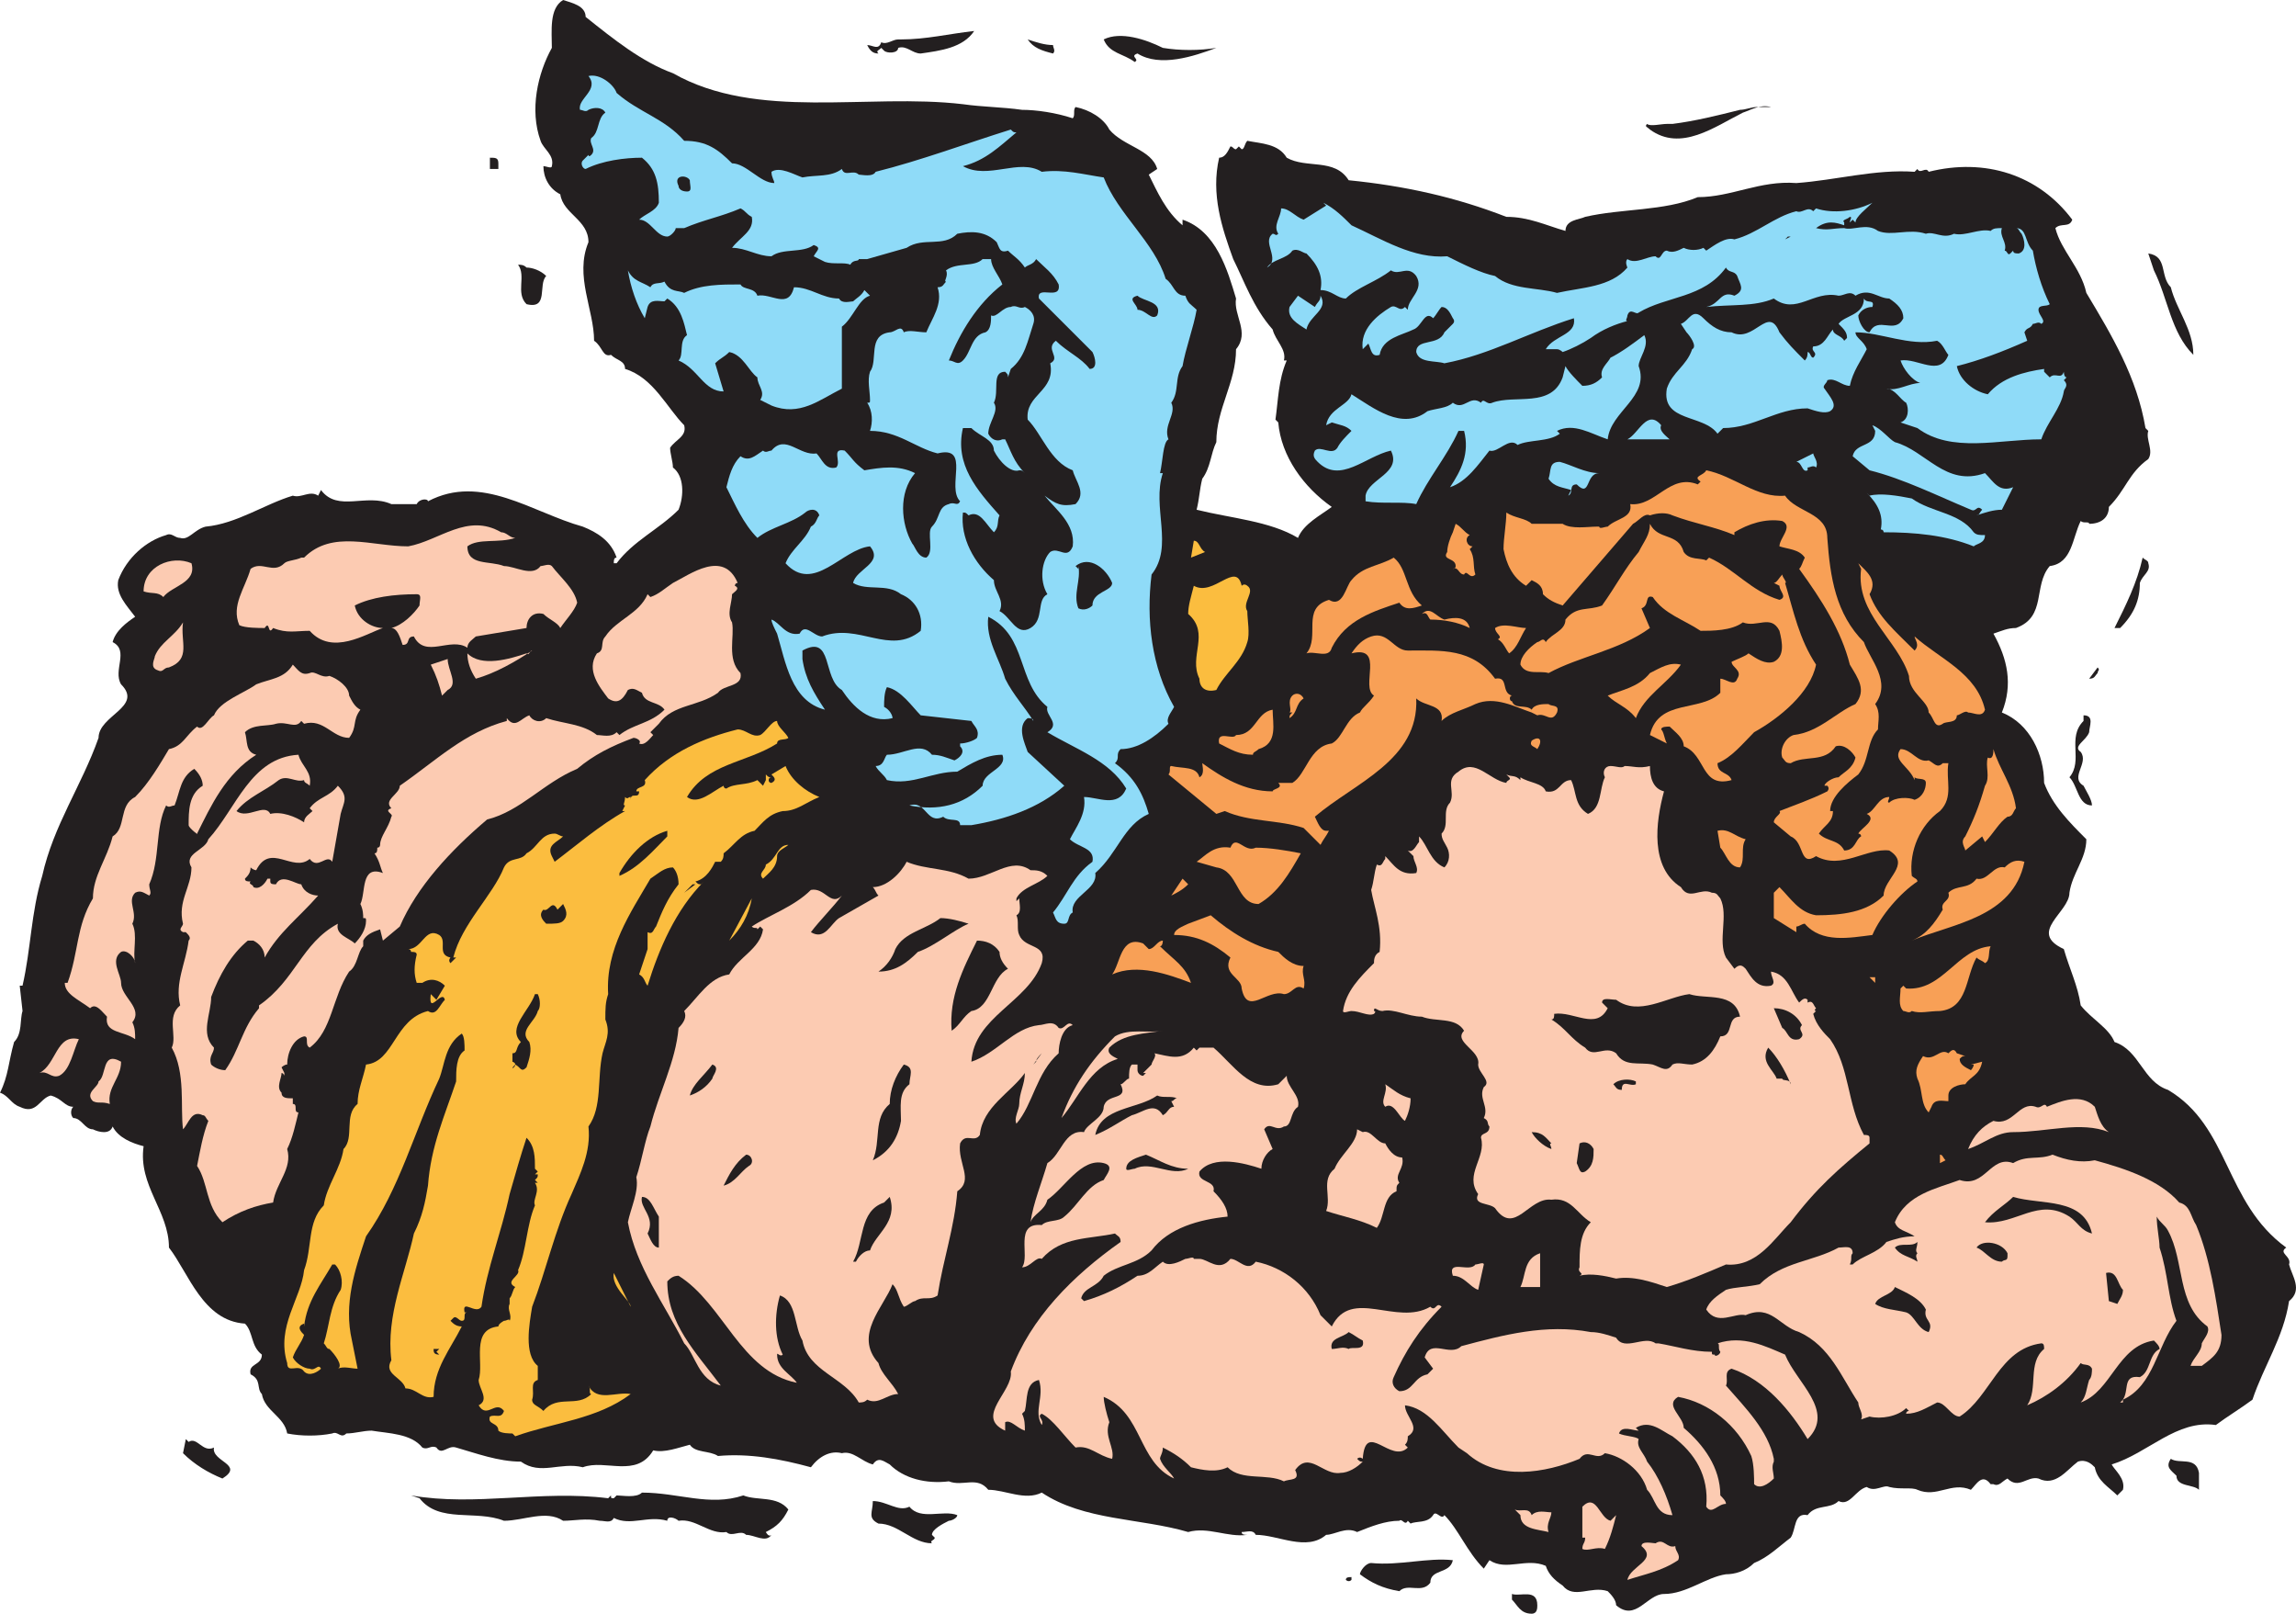 <svg xmlns="http://www.w3.org/2000/svg" width="611.596" height="429.75"><path fill="#231f20" fill-rule="evenodd" d="M156 4.5c7.5 6 15 12 23.25 15 22.5 12.75 51.75 5.25 77.25 8.25 5.25.75 10.5.75 15.75 1.5 3.75 0 9 .75 13.5 2.25.75-.75 0-2.25.75-3 3.75.75 7.5 3 9 6 3.75 4.5 11.25 5.25 12.75 10.5L306 46.5c2.25 4.5 4.5 9.75 9 13.5v-1.5c9 3 12 13.5 14.25 21-.75 4.5 3.75 9 0 13.5 0 9-5.25 15.75-5.25 24.75-1.5 3-1.5 6.75-3.75 9.75-.75 3-.75 5.25-1.5 8.25 9 2.25 19.5 3 27 7.5 1.5-3.75 6-6 9-8.25-7.5-5.25-13.5-13.5-14.25-22.5l-.75-.75c.75-5.25.75-10.5 3-15.75H342c.75-3-2.25-5.25-3-8.25-5.25-6-7.5-12.75-10.5-18.75-3-8.25-6-17.25-3.75-27 1.5 0 2.25-1.5 3-3 .75 0 .75.75 1.5.75L330 39l.75.75c.75 0 .75-1.5 1.5-2.25 3.75.75 8.25.75 10.5 4.5 5.25 3 12.75 0 16.5 6 15 1.5 28.5 4.5 42 9.75 6 0 10.5 2.25 15.75 3.75 0-3 3.75-3 5.25-3.75 9.75-2.25 21-1.5 30-5.25 9 0 16.5-4.5 26.25-3.75 10.5-.75 21-3.75 31.5-3l.75-.75c.75 1.5 2.25-.75 3 .75C528.75 42 543 46.5 552 58.5c-.75 2.25-3 .75-4.5 2.25 1.5 6 6.75 10.5 8.25 17.25 6.75 11.25 13.5 22.5 15.75 36l.75.75c-.75 2.25 1.5 5.25 0 7.5-5.25 3.75-6 8.25-10.5 12.75 0 3-2.25 4.5-5.25 4.5 0-.75-1.5 0-2.25-.75-2.25 4.5-2.25 11.25-8.25 12-4.5 5.25-.75 13.5-9 16.5-2.25 0-3.75.75-6 1.5 3.75 6.75 5.25 13.5 2.25 21 7.5 3 11.25 11.25 11.25 18.75 2.25 6 6.75 10.5 11.25 15 0 5.25-3.75 9-4.5 14.25 0 5.25-11.25 10.5-1.5 15 1.5 5.25 3.75 9.75 4.5 15 3 3.75 7.5 6 9 9.75 6.75 2.25 7.5 10.5 14.25 12.75 16.5 9.75 15 30 31.5 42-2.25 1.5 1.5 2.25.75 4.5.75 3 3.75 6.75 0 9.75-1.5 9.75-6.75 17.25-9.75 26.25-3 2.25-6.75 4.5-9.75 6.75-10.5-1.5-18 7.5-27.75 10.5.75 1.5 3.75 3.75 3 6.75l-1.5 1.5c-2.25-2.25-5.25-3.75-6-7.5-.75-.75-2.25-2.25-4.5-1.5-3 2.25-6 6.75-10.5 4.5-3-.75-5.25 3-8.25 0-1.5.75-2.25 2.25-3.75 1.5h-.75c-2.25-3-3.75 0-5.25 1.5-5.25-2.25-9 2.25-14.25 0-1.5-.75-4.5 0-7.5-.75-1.5-.75-3.75 1.5-6 0-3 .75-4.5 5.25-7.5 3.75-2.25 2.25-6 .75-8.25 3.75-3.75-.75-3 3.75-4.5 6-3 2.25-6 5.25-9.75 6.75-2.25 2.25-5.25 3-7.5 3-5.25.75-10.5 5.25-16.5 5.25-4.5 0-7.5 7.5-12.75 3 0-1.5-1.5-3-2.25-3.75-4.5-1.5-9 2.25-12-1.5-2.25-1.5-3.75-3-4.5-5.25-5.25-2.25-10.5 1.5-15-1.5l-1.5 2.25c-4.5-4.5-6.75-10.5-10.5-14.25-.75 1.5-2.25-1.5-3 0-1.5 2.25-4.5 1.5-6 2.25L375 405c-.75 1.5-1.5-.75-2.25 0-3.75 0-7.5 1.5-11.25 3-3-1.5-6 .75-8.25.75-5.25 4.5-12.75 0-18.75 0-.75-1.5-2.25-.75-3.75-.75 0 .75.75.75 1.5.75-5.25.75-10.5-2.25-15.75-.75-12.75-3.75-27.75-3-39-10.5-4.5 2.25-9.75-.75-14.25-.75-3-3.75-6.75-.75-10.5-2.25-6 .75-12-.75-15.75-4.5-1.5-.75-3-2.25-4.5 0-3-.75-5.25-3.75-8.25-3-3-.75-6 .75-8.25 3.75-8.25-2.25-16.5-3.75-24.75-3-2.25-1.5-6-.75-7.5-3-3 .75-6.75 2.25-9.75 1.5-4.5 7.5-12.75 2.25-18.75 4.5-6-1.5-11.25 2.25-16.5-1.5-6 0-12-2.25-17.25-3.75-2.25-.75-3.75 2.25-5.25 0-1.5-.75-2.25.75-3.75 0-3-3.75-9-3.75-13.5-4.5-2.25 0-4.5.75-6.75.75-1.5 1.5-2.25-.75-3.75 0-3.75.75-8.25.75-12 0-.75-4.5-6-6-6.75-10.5-1.5-1.5 0-3.75-3-5.25-.75-3 3-2.25 3-5.25-3-2.25-2.25-6-4.5-8.25-11.25-.75-15-13.5-20.25-20.25 0-9.75-8.25-16.5-6.75-27-3-.75-6.75-2.25-8.25-5.25-.75 2.25-3.75 1.5-5.25.75-2.25 0-3-3-5.25-3-.75-.75-.75-2.25 0-3-2.25 0-3-2.25-6-3-3 .75-3.75 5.25-8.25 3-2.25-.75-3-3-5.25-3.75 2.25-4.5 2.25-8.25 3.75-13.5 2.25-2.25 1.5-6 2.25-8.25l-.75-6.75H6c2.25-9.75 2.25-19.5 5.25-29.25 3-13.5 10.5-24 15-36.75 0-6 12-8.25 6-14.25-2.25-3.75 2.25-9-2.25-11.25.75-3 3.75-5.25 6-6.75-2.25-3-5.25-6-4.5-9.75 2.25-6 7.5-10.5 12.75-12 1.5-.75 2.25.75 3.75.75 2.25.75 3.75-2.25 6.75-3 8.25-.75 15.75-6 23.25-8.25 2.25.75 4.5-1.5 6.75 0l.75-1.5c4.5 6 12 .75 18.75 3.75H111c.75-1.5 3-1.5 3-.75 14.25-7.5 27.75 3 41.25 6.75 3.75 1.5 7.5 3.75 9 8.25-.75 0-.75.75-.75 1.5h.75c4.5-6 11.25-9 16.5-14.25 1.5-3.75 1.5-9-1.5-11.25 0-1.5-.75-3.75-.75-5.25 1.5-2.25 4.5-3 3.75-6-4.5-4.5-8.25-12.75-15.75-15 0-2.25-2.25-2.25-3.75-3.75-2.25.75-2.25-2.25-4.5-3.75 0-8.25-5.25-17.25-1.5-26.25 0-6-6.75-7.5-7.5-12.75-3-1.5-4.5-4.5-4.5-7.5.75 0 2.25.75 2.25 0 .75-3-2.25-4.5-3-6.75-3-8.25-.75-18 3-24.75 0-4.5-.75-10.5 3-12.75 2.25.75 6 1.5 6 4.5"/><path fill="#231f20" fill-rule="evenodd" d="M259.5 8.25c-3 4.5-9 5.25-14.25 6-2.25 0-3.75-2.25-6-1.5 0 1.5-3 1.5-3.75.75l-.75-.75c-.75.75-1.5.75-.75 1.5-1.5 0-2.25-.75-3-2.25 1.5 0 3 1.5 3.75-.75 1.5.75 3-.75 4.5-.75h.75c6.75 0 12.75-1.5 19.5-2.25m64.5 4.5c-6 2.25-15 5.25-21 1.5-2.25.75.75 1.5-.75 2.25-3-2.25-6.75-2.25-8.25-6 4.5-2.25 11.25 0 15.75 2.25 4.5.75 9.75.75 14.25 0M280.5 12c0 .75.75 1.5 0 2.25-3-.75-5.25-1.5-6.75-3.75 2.25.75 4.5 1.5 6.75 1.5"/><path fill="#8fdbf8" fill-rule="evenodd" d="M164.25 24.75c6 5.25 12.75 6.75 18 12.75 6 0 9 2.25 12.75 6 3.75 0 7.5 5.25 11.25 5.25 0-.75-.75-1.5-.75-3 2.25-1.5 6 .75 8.25 1.5 3.75-.75 7.5 0 10.5-2.25.75 2.25 3 0 4.5 1.5.75 0 3.75.75 4.5-.75 12-3 24-7.5 36-11.25.75.75.75.75 1.5.75-4.5 3.75-8.25 7.5-14.25 9 6.75 3.75 15-2.25 21 1.5 6-.75 11.25.75 16.5 1.5 3.75 9.75 13.5 17.25 16.5 27 2.25 1.5 2.25 4.5 5.25 4.5.75 2.25 1.5 2.25 3 3.75-.75 4.5-3 10.5-3.75 15-2.25 3-.75 6.75-3 9.75 1.5 3-2.25 6-.75 9.75-1.5.75-1.5 6-2.25 9h.75c-3 9 3 19.5-3 27-1.5 12 0 24.75 6 35.25-.75 1.5-2.25 3-1.5 4.5-3.75 3.75-8.25 6.75-12.75 6.75-1.5 1.5 0 2.25-1.5 3.75 5.25 3.75 7.5 8.25 9 13.5-6.75 3-8.25 10.5-14.25 15.75.75 4.5-6.75 6-6 10.5-1.5.75-.75 3-2.25 3-2.25 0-2.25-1.5-3-3 3.75-4.5 5.25-9.75 10.5-13.5.75-3.75-3.75-3.75-6-6 1.5-3 4.5-6.75 3.75-11.25 3.75 0 9 3 11.25-2.25-4.5-7.5-13.5-10.5-21-15 3.75-2.25-.75-4.5 0-6.75-8.25-6.75-5.25-18.75-15.75-24-.75 6 3 11.25 4.5 16.5 2.25 4.5 5.25 7.5 7.5 11.25 0-.75-.75-.75-1.5-.75-3 2.25-.75 6.75 0 9l9.75 9c-6.75 6-15.75 9-24.75 10.5h-3c0-2.25-3-.75-4.5-2.25-4.5 2.25-4.5-4.5-9-3 7.5 1.5 14.25 0 19.5-5.25 0-3.75 6.75-4.5 5.25-8.25-4.5 0-8.25 2.25-12 4.5-6.75 0-12 3.75-18.75 2.25-.75-1.5-2.25-2.25-3-3.75 2.25 0 2.25-2.25 3-3 4.5 0 9-3.75 12 0 2.25 0 3.75.75 6 1.5 1.5-.75 3-2.25 1.5-3.75V198c1.5 0 3.75-.75 4.5-1.5.75-2.25-.75-3-1.5-4.5l-13.5-1.5c-2.25-2.25-5.25-6.75-9-7.5-.75 1.5-.75 3.75-.75 5.25 1.5.75 2.25 2.25 2.25 3-6 1.5-10.5-3-13.5-7.5-5.25-3-2.25-15-10.5-10.5v2.25c.75 5.25 3 9 6 13.5-9-2.25-10.5-12.75-12.75-20.25-.75-1.5-1.5-3-1.5-3.75 2.25.75 3.75 4.5 7.5 3.75 1.5-3 3.75.75 6 .75 9.75-3.75 18 5.25 26.25-1.5.75-4.5-1.5-8.25-5.25-9.75-3.75-3-9-.75-12.75-3 .75-3.75 8.25-5.25 4.5-9.75-7.5.75-15 12.75-22.5 4.5 1.5-3.75 5.25-6 6.75-9.75 1.5-.75 1.5-2.25 2.25-3-.75-2.25-3-1.5-3.75-.75-3.75 3-9 3.75-12.75 6.75-3.75-3.75-6-9-8.25-13.5.75-3 1.5-6 3.75-8.25 2.25 1.5 3.75 0 6-1.5.75.75 1.5 0 2.25 0 3.75-4.5 7.5 1.5 12 .75 1.5 1.5 2.25 4.5 5.25 3.75 1.5-1.5-1.5-5.25 2.25-4.5 2.25 2.25 2.25 3 5.25 5.25 4.5-.75 9-1.5 13.5.75-4.5 5.25-3.75 13.5-.75 18.75.75.75 1.5 3.75 3.75 3.75 2.25-1.5 0-6.75 1.5-8.25 2.25-2.25 1.5-5.25 4.5-6 1.5-.75 2.25.75 3-.75-3.75-3.75 3-15-6-12.75-6-1.5-10.5-6-18-6 .75-2.25.75-5.25-.75-7.5.75 0 .75 0 .75-.75 0-2.25-.75-5.25 0-7.5 2.25-3-.75-9.75 5.25-10.5 1.5 0 3-2.25 3.75 0 1.5-.75 3.75 0 6 0 1.5-3.75 4.5-7.5 3-12 1.5 0 1.5-.75 2.25-1.5-.75 0 .75-1.5 0-3 3-2.25 7.5-.75 9.75-3H264c0 2.25 2.25 4.5 3 6.75C260.25 81 255.75 88.5 252.75 96c1.5 0 2.25 1.5 3.75 0 2.25-2.25 2.25-6.75 6-7.5 1.5-.75 1.5-3 1.5-4.5 1.5.75 3-2.25 5.25-2.25 1.5-.75 2.25.75 3.75 0 1.5.75 3 2.25 2.25 4.5-1.5 4.5-2.25 9-6 12l-.75 2.25c0-.75 0-.75-.75-1.5-3.75 0-1.5 5.25-3 8.25 1.5 2.25-1.5 5.25-1.5 8.25.75 1.5 2.25 2.25 3.75 1.5h.75c1.5 3 2.25 6 5.25 9-.75-.75-.75-.75-1.5-.75-2.25.75-5.25-2.25-6.75-5.25 0-3-3.75-3.75-6-6h-2.25c-2.25 9.75 3.75 16.5 9.75 23.25-.75 1.5 0 3-1.5 4.5-2.25-2.25-3.75-6-6.75-4.5-.75-.75-.75-.75-1.5-.75-.75 6.75 3 13.5 8.25 18 0 3 3 5.25 1.5 8.25 3 1.5 4.5 6.75 8.25 4.5s1.5-7.5 4.5-9c-2.25-3.75-1.5-9 .75-11.25 2.25-1.5 4.5 2.25 6-1.5.75-6-4.5-9.75-7.5-13.5 3 2.25 4.5 3 8.25 2.25 3-3 0-6-.75-9-6-2.25-8.25-9.75-12-13.5-.75-6.75 7.5-7.5 6-15 3-1.5-1.5-3.75 1.5-6 3 3 6.75 4.5 9 7.5 2.25 0 1.5-3 .75-4.5L276.75 79.5c-.75-3.75 6 .75 5.25-3.75-1.5-3-3.75-4.5-6-6.75-.75 1.5-2.25 1.5-3 2.25-1.5-2.25-3-3-4.5-4.5-2.25.75-2.25-.75-3-2.25-3-3-6.75-3-10.5-2.25-3.75 3.75-9 .75-13.5 3.75L231 69h-2.25c0 .75-1.5 0-2.25 1.5-1.5-.75-4.5 0-6.75-.75l-3-1.5c.75-1.5 2.25-2.25 0-3-3 2.25-8.25.75-11.25 3-3.75 0-6.75-2.25-10.5-2.25 2.25-3 6-4.5 5.25-8.25-1.5-.75-1.5-1.5-3-2.25-5.25 2.25-9.75 3-15 5.25H180c0 .75-1.5 2.25-2.25 2.25-3 0-4.5-4.5-7.5-4.5 1.5-1.5 4.5-2.25 5.25-4.5 0-5.25-.75-9-4.5-12-4.5 0-10.5.75-15 3-.75 0-1.5-1.5-.75-2.25l1.5-1.5s0 .75.75 0c1.5-1.5-.75-3 0-4.5 2.25-1.5 1.5-5.25 3.75-6.75-.75-1.5-3-1.5-4.5-.75-.75.75-1.5 0-2.25 0-.75-3 5.25-5.25 2.25-9 3-.75 6.75 2.25 7.5 4.5"/><path fill="#231f20" fill-rule="evenodd" d="M471.75 28.5c-3-.75-5.25.75-7.5 1.5-7.5 3.75-16.5 10.5-24.75 4.5-.75-.75-1.5-.75-.75-1.5.75.75 3.75 0 5.25 0h1.5c6-.75 12-2.25 18-3.75 1.5 0 3-.75 4.5-.75h3.75m-339 15V45h-2.25v-3c1.5 0 2.25 0 2.25 1.5m51 4.5c0 1.5.75 3-.75 3s-2.25-.75-2.25-1.5c-1.5-3 2.25-3 3-1.5"/><path fill="#8fdbf8" fill-rule="evenodd" d="M360 60c8.25 3.75 16.5 9 25.5 8.25 4.5 2.25 9 4.5 12.75 5.25 4.5 3.75 11.25 3 16.5 4.5 6.75-1.5 14.25-1.5 18.75-6.75 0 0-.75-1.5 0-2.25 2.25 1.5 5.25-.75 7.5-.75 1.5 1.5 1.5-1.5 3-1.5 1.5.75 3 0 4.5-.75 1.5.75 3.75.75 5.25 0l.75.75c2.25-1.5 5.25-3.75 7.5-3 6-1.5 10.5-6 16.5-7.5 1.5.75 3-1.5 4.5 0l.75-.75c4.5 1.5 10.5.75 15-1.5-1.5 1.5-4.5 3.75-4.5 5.25l-.75-.75-.75.75c0-.75.75-1.5 0-1.5-.75.75-2.25.75-1.5 1.5V60c-2.25-.75-4.5-1.5-7.5.75 3 .75 4.5 0 7.5 0 2.25.75 6-1.5 9 .75 3.75 1.5 8.25-.75 12.75.75 2.25-.75 4.5 1.5 7.5 0 3 .75 6.75-1.5 9.75-.75.75-.75 1.5-.75 3-.75-.75 2.25 1.5 3.75.75 6 .75 0 .75 1.5 1.5.75l.75-.75c0 .75.75.75 1.5.75 2.25-.75 1.5-3.75.75-5.25-.75-.75-.75-1.5-1.5-1.5 3 0 2.25 3.75 4.5 6 .75 4.5 2.25 9.75 4.5 14.25-.75.75-3 0-3 1.5s2.25 3 .75 3.75c-.75-.75-1.5 0-2.25 0-.75 1.5-1.5.75-2.25 2.25l.75 2.25c-6.75 3-12.75 5.25-18.75 6.75.75 3.75 4.5 6.75 8.25 7.5 3.75-4.5 9.75-6 15-6.75V99l1.5 1.5c1.5-1.5 3 .75 3.75-1.5 0 0 0 1.5.75 1.5l-.75.75c1.5 1.5 0 2.25 0 3-.75 4.5-4.5 8.25-6 12.75-11.25 0-24 3.75-33-3l-4.5-1.5c2.25-.75 2.25-3.75 1.5-5.25-1.5-.75-3-3.75-5.25-3.75 3 .75 6-1.5 9-1.5-2.25-.75-4.5-3.75-5.25-6 4.5-.75 10.5 4.5 12.75-1.5-.75-.75-1.5-3-3-3.75-7.5 1.5-15-2.25-21.75-2.25 0 1.5 2.25 2.25 3 4.5-1.5 3-3.75 6-4.5 9.75-2.25 0-3.75-2.25-6-1.5 0 .75-1.5 1.5-.75 2.25 1.5 2.25 3.75 4.5 1.5 6-1.5.75-3.75 0-6-.75-8.25 0-14.25 5.25-22.5 5.25l-1.5 1.5c-3.75-5.25-15-3-13.5-12 1.5-4.5 5.25-6 6.75-10.5 1.5-.75-.75-3.75-1.5-4.5l-1.5-2.25c2.25-.75 3-4.5 6-1.5 2.25 2.25 4.5 3.75 7.5 3.75 6 3 9.75-7.5 12.75 0 2.25 3 3.75 4.5 6.75 7.5.75-.75.75-1.5.75-2.25.75 0 .75 1.5 1.5 1.5 1.5-1.5-.75-1.5 0-3 3 0 3.75-3 5.25-4.5 0 1.5 2.25 1.5 3 3L492 90c0-1.5-.75-2.25-2.25-3.75 1.5-2.25 6.75-2.25 6.75-6.75.75 1.5 3 0 2.25 2.25-1.5 0-3 .75-3.75 2.25 0 1.5 1.5 4.5 3 4.5 2.25-4.5 6.75.75 9-3.75 0-2.25-1.5-3.75-3.75-5.25-3 0-5.25-3-9-.75-1.5-1.5-3 0-4.5 0-6.75-1.5-11.25 5.25-17.25.75-5.25 2.25-11.25 1.5-18 2.25 3.75-.75 3.75-4.5 7.5-3 3-1.5 1.5-3 .75-5.25-.75-1.5-2.25-.75-3-2.25-6 8.25-15.75 7.5-23.25 12-.75.75-2.25-1.5-3 .75 0 .75-.75 1.5 0 1.5-3 .75-6.75 2.25-9.75 4.5-2.25 1.5-5.25 3-7.5 3.75 0 0-.75-.75-1.5-.75h-3c2.25-3.75 8.25-3.75 7.5-8.25-12 3.75-22.5 9.75-34.5 12-2.25-.75-6.75 0-7.5-3 0-3.75 6-1.5 7.5-5.25l2.25-2.25c.75-.75 0-1.5 0-1.5-.75-1.5-1.5-3-3-3-.75.75-1.5 2.25-2.25 3-2.25-2.25-3 2.25-5.25 3-3 1.5-8.25 2.25-9 6.75-2.25.75-2.25-1.5-3-3L363 93c-.75-5.25 3.75-9 7.5-11.25 1.5-.75 2.25 1.5 3.75 0l.75.75c0-3 4.5-5.25 2.25-9-2.25-3-4.5 0-6.75-1.5-3.75 3-9 4.5-12 7.5-2.25 0-3.75-2.25-6.75-2.25.75-3.75-.75-6.75-3.75-9.75-.75 0-2.25-1.5-3.75-.75-1.5 2.25-5.25 2.25-6.75 4.5 3.75-2.25-1.5-6.75 1.5-9 .75 0 .75.75 1.5 0-1.5-2.25.75-4.5.75-6.75 2.25 0 3.75 2.25 6 3l6-3.75-.75-.75c3 1.5 5.25 3.75 7.5 6"/><path fill="#231f20" fill-rule="evenodd" d="m475.5 63.75.75-.75h.75ZM578.25 76.5c1.5 6 6 11.25 6 18-6-6-6.75-15-10.5-22.5l-1.5-4.5c5.25.75 3 6 6 9m-438-5.25c1.5 0 3.75.75 5.25 2.25-2.25 2.25.75 9-5.25 7.5-3-3 0-7.5-2.25-10.5.75 0 1.5 0 2.25.75"/><path fill="#8fdbf8" fill-rule="evenodd" d="M173.25 76.5c.75-1.5 2.25-.75 3.75-1.5 1.5 3 3.75 2.25 5.25 3 4.5-2.25 9.75-2.25 15-2.25.75 1.5 3.75.75 4.5 3 3.75-.75 8.25 3.75 9.75-2.25 4.5 0 7.5 3 12 3 .75 1.5 3 .75 3.75.75.75-.75 2.25-1.5 3-3l1.5 1.5c-3 .75-4.5 6-7.5 8.25v16.5c-6 3-11.25 7.5-18.75 4.5l-3-1.5c1.5-2.25-.75-3.75-.75-6-2.25-1.5-3.75-6-7.5-6.75-1.5 1.5-2.25 1.5-3.75 3l2.25 7.5c-5.25 0-6.75-6-12-8.25 1.5-1.5 0-5.25 2.25-6.75-.75-3-1.5-7.5-5.25-9.75l-.75.75c-1.5 0-3.75-.75-4.5 1.5l-.75 3C169.5 81 168 76.5 167.25 72c1.5 3 3.75 3 6 4.5m177 5.25c.75-1.5 1.5-1.5 1.5-3 2.25 3.75-3 5.25-3.75 9-2.25-1.5-5.25-3-4.5-6l2.25-3 4.5 3"/><path fill="#231f20" fill-rule="evenodd" d="M308.25 84c-1.5 1.5-3-1.5-5.25-1.5 0-1.5-3-3 0-3.75 1.5 1.5 6.75 1.5 5.25 5.25"/><path fill="#8fdbf8" fill-rule="evenodd" d="M436.5 97.5c3 8.25-7.5 12-8.25 19.5-4.5-1.5-9-4.5-13.5-2.25l.75.75c-3 2.25-8.25 1.5-11.25 3-2.25-2.25-5.25 2.25-7.5 1.5-3 3.75-6 8.25-10.5 9.75 3-4.5 5.25-9 3.75-15h-1.5c-3 6.75-8.25 12.75-11.25 19.5-3.75-.75-9 0-13.5-.75V132c.75-4.5 9.75-6 6.75-12-6.75 1.5-13.5 9-19.5 3-.75-.75-1.5-1.5-.75-3 1.5-1.5 4.5 1.5 6-.75.75-1.5 2.25-3 3.75-4.5-1.5-1.5-3-1.5-5.25-2.25l-1.5.75c.75-4.5 6-5.25 6.75-8.25 6 3.75 13.5 9.75 20.25 4.5 2.25-.75 5.25-.75 6.75-2.25 3 2.25 4.5-2.25 7.5 0 .75-1.5 1.5.75 3 0 6-2.25 15.75 1.5 18.75-6.75l.75-3c.75 1.5 3 3.75 4.5 5.25 2.25 0 3.75-.75 5.25-2.25-.75-2.25 1.5-3.75 2.25-5.25 3-1.5 6-3.75 9-6 1.5 3-1.5 6-1.5 8.25m6 15.75c-.75 1.5 1.5 3 2.25 3.75H433.5c3-1.5 5.25-8.25 9-3.75m62.25 4.5c8.25 2.25 13.5 12 24 8.25 2.25 2.25 3.75 5.25 7.5 3.75l-3 6c-2.25 0-4.5.75-6.75 1.5.75 0 .75-.75 1.5-1.5-1.5-1.5-1.5.75-3 0-9-3.75-18-8.25-27-10.5l-4.5-3.75c.75-3.75 6-2.25 6-6.75l-.75-1.5c2.25.75 4.5 3.75 6 4.5m-21 6.75c-.75-.75-1.5 0-2.25 0v.75c-1.5.75-1.5-2.25-3-2.25l4.5-2.25c0 .75 1.5 2.25.75 3.75M426 126c-3.75 0-2.25 6.75-6 3-2.25 0-.75 2.25-2.25 3l.75-1.5c-2.25-.75-4.5-.75-6-3 .75-2.25 0-4.5 3-4.5 3 .75 6.75 3 10.5 3"/><path fill="#f8a056" fill-rule="evenodd" d="M475.5 132c3 4.5 11.25 4.5 11.25 11.25.75 10.5 2.25 20.25 9.75 27.75 1.5 4.5 7.5 10.5 3 16.5 1.5 2.25.75 4.5.75 6.75-3 3-2.25 8.25-5.25 12-3 2.25-7.5 6-7.5 9.75h.75c0 3-2.25 3.75-3.75 6 2.25 2.25 5.25 1.5 6.75 4.5 3 0 3-3 4.5-3.75 0-.75-.75-.75-.75-.75.75-1.5 5.25-3.75 2.25-5.25 2.25-.75 3-4.5 6-4.5 0 .75-.75 1.5 0 1.5 1.5-1.5 5.25-1.5 6.75-.75 2.25-.75 3-3 3-4.5s-2.25-.75-3-1.5v.75c-1.5-3.75-6-5.25-3.75-8.25 3 0 4.5 3.75 7.5 3 1.5.75 2.25 2.25 3.75.75h1.5c-.75 4.5 1.5 9-2.25 12.75-5.25 3.75-8.25 10.5-7.5 17.25.75.75 1.5.75 1.5 1.5-4.5 3-9.75 9-12 14.25-6 .75-13.5 2.25-18-3-.75 0-1.5.75-2.25.75v1.5l-6-3.75v-6.75l1.5-1.5c3 3 5.25 6.75 9.75 7.5 6.75 0 13.5-.75 18-5.25 0-4.5 7.5-8.25 1.5-12-6-.75-12.75 5.25-19.5 1.5-4.5 3-3-3.75-6.75-5.25l-4.5-3.75c0-1.5 2.25-2.25 1.5-3 3.75-1.5 8.25-3 12.75-5.25 0 0 .75-.75 0-1.5H486c0-.75 2.25-2.25 3.75-2.25 1.5-1.5 3.75-2.25 4.5-5.25-.75-1.5-3-3.75-5.25-3-3 4.5-8.25 2.25-12 4.5-1.5 0-1.5-.75-2.25-1.5-.75-2.25.75-5.25 3-6 6.75-.75 11.25-6 16.5-8.25 3-3.75.75-6.75-1.5-10.5-2.25-9-7.5-17.25-13.5-25.5.75-.75.75-1.5 1.5-3-1.5-2.25-4.5-2.25-6.75-3 0-2.25 3.75-5.25.75-6.75-4.5-.75-9 .75-12.75 3v.75c-5.25-2.25-10.5-3-16.5-5.25-1.5-.75-3.75-.75-6 0-1.5-.75-3 1.5-4.5 2.25l-18.75 21.75c-2.25-.75-3.75-1.5-5.25-3 0-2.25-1.5-3-3-3.75l-1.5 1.5c-3.75-2.25-5.25-6-6-9.75 0-3 .75-6.75.75-9.75 2.25 1.5 5.25 1.5 6.75 3h8.25c2.25 1.5 6.75.75 9 .75h.75c0 .75 1.5 0 2.25 0 2.25-2.25 6.75-2.25 6-6 6.75.75 10.5-8.25 18-5.25l.75-.75c-2.25-1.5.75-1.5 1.5-3 7.5 1.5 13.5 7.5 21 6.75"/><path fill="#8fdbf8" fill-rule="evenodd" d="M498 132c3-.75 7.5 0 11.25.75 5.25 3.75 12.75 3.75 16.5 9 .75.75 1.5.75 3 .75 0 2.25-2.25 2.25-3 3-7.5-3-15.75-3.75-24-3.75 0-.75-.75-.75-.75-.75.75-3.75-.75-6.75-3.75-9.75l.75.75"/><path fill="#f8a056" fill-rule="evenodd" d="M391.5 142.5c-1.5.75-.75 3 .75 3l-.75.75c1.5 2.25.75 4.5 1.5 6.75-1.5 1.5-2.25-1.5-3 0-1.5 0-1.5-2.25-3-1.5 0 0 .75 0 .75-.75 0-2.25-3.75-1.5-2.25-3.75 0-1.5.75-3.75 1.5-5.25l.75-2.25c1.5.75 2.25 2.25 3.75 3m57 4.5c1.5 2.25 4.5 1.5 6 2.25l.75-.75c6.75 3 11.25 9 18.75 11.25 2.25-.75 0-2.25 0-3.75l-1.5-.75c.75 0 1.5-1.5 2.25-2.25 0 .75 1.5 2.25.75 2.25 2.25 7.5 3.75 15 8.25 21.75-1.5 7.5-9.75 14.25-16.5 18-3 3-6 6.75-9.75 8.25 0 3 3 2.25 3.75 4.5-8.25 2.25-6.75-6.75-12.75-9 0-2.25-2.25-3.75-3.75-5.25-.75 0-2.25 0-2.25.75.75.75.75 2.25 1.5 3.75l-4.5-2.25c2.25-9.75 13.5-6 18.75-11.25v-3.75c1.5 0 3.75 2.25 4.5 0 1.5-2.25-1.5-3-1.5-4.5 1.5-.75 3.75-1.5 4.5-2.25 2.25 1.5 4.5 3 6.75 2.25 3-1.5 2.25-5.25 1.5-8.25-2.25-4.5-6-.75-9.75-2.25C461.25 168 456 168 453 168c-4.5-3-9.75-4.5-12.75-9-2.25-.75-.75 2.25-3 3l2.25 5.25c-8.25 6-18.75 7.5-27 12-2.25-.75-6 .75-7.5-2.25 0-2.25 2.25-4.5 4.5-6 .75 0 1.5-1.5 2.25 0 1.5-2.25 5.25-3 5.25-6 3-3.75 6-2.25 9.75-3.75 3.75-5.25 6-9.75 9.75-14.25 1.5-3 3-4.5 3-7.5 2.25 4.5 7.5 2.25 9 7.5"/><path fill="#fccbb2" fill-rule="evenodd" d="M137.25 143.25c-4.5 1.5-9.75 0-12.75 2.25 0 5.25 6 3.75 9.75 5.25 3 0 7.5 3 9.75 0 .75 0 2.25-.75 3 0 2.25 3 6 6 6.75 9.75-.75 2.25-3 4.5-4.5 6.75-.75-1.5-3-2.25-4.5-3.75-3-.75-4.5 1.5-4.5 3.75l-13.5 2.25c-.75.75-2.25 1.5-2.25 3-4.5-3-11.25 3-14.25-3-2.25 0-.75 2.25-3 2.25-.75-2.25-1.5-4.5-3-4.5 3-.75 6-3.75 7.5-6 0-1.5.75-3-.75-3-6 0-12 .75-16.5 3 .75 3.75 4.5 6 7.5 6-4.5 1.5-13.5 7.5-19.5.75-3.75 0-6 .75-9.75-.75-1.5 2.25-.75-2.25-2.25 0-1.5 0-5.25 0-6.75-.75-2.25-5.25 1.5-9.75 3-15 3-2.25 6 1.5 9-1.5.75-.75 3-.75 4.5-1.5H81c7.5-7.5 18-3 27.75-3 8.25-1.5 15.75-9 24.75-3.75 1.5 0 2.25 1.5 3.75 1.5"/><path fill="#fbbd3f" fill-rule="evenodd" d="m321 147-3.75 1.5.75-4.5c1.5 0 1.5 2.25 3 3"/><path fill="#f8a056" fill-rule="evenodd" d="M378.75 161.25c-2.25.75-4.5 1.5-6-.75-6.75 2.25-14.25 4.5-18 12-.75 3-4.5.75-6.75 1.5 3.75-4.5-1.5-12 6-14.25 3.75 2.25 4.5-3.75 6-5.25 3-3.75 7.5-3.75 11.25-6 3.75 3 3 9 7.5 12.75"/><path fill="#231f20" fill-rule="evenodd" d="M572.25 150c.75 2.25-1.5 3-2.25 5.25 0 4.5-1.5 8.25-5.25 12h-1.5c3-6 6-12 7.5-18.75.75.75 1.5.75 1.5 1.5"/><path fill="#fccbb2" fill-rule="evenodd" d="M51 150c1.5 5.25-5.25 6-7.5 9-1.5-1.5-3-.75-5.25-1.5 0-6.75 7.5-9.75 12.75-7.5"/><path fill="#231f20" fill-rule="evenodd" d="M296.25 155.25c0 2.25-5.25 2.25-5.25 6-.75.75-2.25 1.5-3.75.75-1.5-3.75.75-7.5 0-11.25v.75l-.75-.75c3.75-3 8.25.75 9.75 4.5"/><path fill="#f8a056" fill-rule="evenodd" d="M498 158.25c2.25 6 6.75 9.75 12 15 1.5-1.5 0-3 0-3.75 6.75 6 16.5 9.75 18.75 19.5-.75 2.25-3 .75-4.5.75-.75-.75-2.25.75-3 .75 0 2.25-3 1.5-3.75 2.25-2.25 1.5-2.25-1.5-3.75-3 0-3-5.25-5.25-5.25-9.75-3-9.75-14.25-16.5-12.75-28.5L495 150c2.25 2.25 5.25 4.5 3 8.25"/><path fill="#fccbb2" fill-rule="evenodd" d="M196.5 155.25c-.75 0-.75.75-.75.75 1.5.75 0 1.5-.75 2.25 0 2.25-1.5 5.25 0 7.5.75 3.75-1.5 9.75 2.25 13.5.75 3.75-4.5 3-6 5.25-5.25 3.75-12 3-15.75 8.25l-2.25 2.25.75.75c-.75.75-2.25 3-3.75 2.25.75-.75-.75-1.5-1.5-1.5-6 2.25-10.5 4.5-15 8.25-9 3.75-15 11.25-24 13.5-9.75 8.25-18.75 18-23.25 28.5l-4.5 3.75-.75-3c-2.25.75-3.75 1.5-4.5 3v1.5c-1.5 1.5-1.5 5.25-3.75 6.75-4.5 6.75-4.5 15.75-10.5 20.25-1.5-.75 0-3-1.5-3-3 .75-4.5 4.5-4.5 7.5-.75 0-1.5.75-1.5.75l.75 1.5c0 1.5 0 0-.75 0 0 1.5-1.5 3.75 0 5.25 0 1.5 1.5 1.5 3 1.5v1.5c1.5 0 0 2.25 1.5 2.25-.75 3-1.5 6.75-3 9.75 1.5 5.25-3 9-3.75 14.25-4.5.75-9 2.25-13.5 5.25-4.5-4.5-3.75-10.5-6.75-15 .75-3.75 1.5-8.25 3-12-.75-.75-.75-1.5-1.5-1.5-3-1.5-3.75 2.25-5.25 3.75-.75-6 .75-15-3-21.75 1.5-3-1.5-8.25 2.25-11.25-1.5-6 1.5-11.25 2.25-17.25.75-.75 0-1.5-.75-2.25h-.75c-1.5-.75 0-1.5 0-2.25-1.5-6 2.25-9.75 2.25-15-2.25-3.75 3.75-4.5 4.5-7.5 7.5-8.25 11.25-21.75 24-22.5.75 3 3.75 4.5 3 8.25-.75-.75-1.5-.75-1.5-1.5-2.25.75-4.5-1.5-6.75 0-3.75 3-8.25 4.5-11.25 8.25 3 2.25 7.5-2.25 9 .75 3-.75 6.75.75 9 2.25 0-1.5 1.5-2.25 2.25-3l-.75-.75c2.25-3 5.25-3 7.5-6 3 3 1.5 4.5.75 7.5L88.5 229.5c-1.5-2.25-3.75 2.25-6-.75-4.5 3.75-10.5-4.5-14.25 3 0 0-.75 0-1.5-.75 0 1.5-.75 2.25-1.5 3 0 .75.75.75 1.5.75-.75.75.75.75.75 1.5 1.5.75 3-.75 3.75-2.25H72v.75c0 .75.75.75 1.5.75 1.5-3 5.25 0 6.75 0 .75 2.25 3 3 4.5 3-5.25 6-10.5 9.75-14.25 16.5 0-2.25-1.5-3.75-3-4.5H66c-4.5 3.75-7.5 9-9.75 15 0 4.5-3 9.75.75 13.5 0 1.5-1.5 2.25-.75 4.5.75.75 2.25 1.5 3.75 1.5 3.75-5.25 4.5-11.25 9-16.5v-.75c9.75-6.75 11.25-16.5 21-21.75-.75 3 3 3.75 4.5 5.25 1.5-1.5 3-3.75 3-6 0-.75 0-.75-.75-.75 0-.75 0-2.25-.75-3.75 1.5-3 0-10.5 6-8.25-.75-1.5-.75-3-2.25-5.25.75 0 .75-.75.75-1.5.75 0 .75-.75.75-.75 0-2.25 2.25-4.5 3-7.5.75-.75-2.25-1.5 0-2.25-2.25-2.25 2.25-3.75 2.25-6C116.25 202.5 123.75 195 135 192v-.75c2.25 3 3.75 0 6-.75.75 1.5 3 2.25 4.5.75 4.5 1.5 9.75 1.5 13.5 4.5 1.5 0 3.75.75 5.25-.75l.75.75c3.75-3 8.25-3 12-6.75-1.5-2.25-5.25-1.5-6-4.5-1.5-.75-2.25-1.5-3.75-.75-1.5 3-3 3.75-5.25 2.25-2.25-3-6-7.5-3-12 2.25-.75.75-3 2.25-4.5 3-4.5 9-6 11.25-11.25l.75.75c2.25-.75 3.75-2.25 6-3.75 4.5-2.25 13.5-9 17.25 0"/><path fill="#fbbd3f" fill-rule="evenodd" d="M330.75 156c.75-.75 1.5 0 1.5 0 2.25 1.5-1.5 4.5 0 6.75 0 2.25.75 6 0 8.25-1.5 5.25-6 8.25-8.25 12.75-3 .75-4.5-.75-4.5-3-3-6 3-12-3-17.25 0-2.25.75-4.5 1.5-7.5 5.25 3 11.25-6.75 12.75 0"/><path fill="#f8a056" fill-rule="evenodd" d="M391.5 167.25c-3-1.5-6.75-2.25-10.5-2.25-.75-.75-.75-2.25-2.25-1.5 2.25-2.25 3.75.75 6 1.5 3-.75 6-.75 6.75 2.25"/><path fill="#fccbb2" fill-rule="evenodd" d="M45 177.75c-1.5 0-1.5 1.5-3 .75-2.25-.75-.75-3-.75-3.75 1.5-3.75 5.25-5.25 7.5-9C48 171 51 175.5 45 177.75"/><path fill="#f8a056" fill-rule="evenodd" d="M406.5 167.25c-1.5 2.25-2.25 5.25-4.5 6.75-.75-.75-1.5-3-3-3.75 1.5-.75-.75-1.5-.75-3 2.25-1.5 6 0 8.25 0m-31.5 6c9 0 17.25-.75 23.25 7.5 3.75-.75 1.5 3.75 4.5 4.5-.75 0-.75 1.5 0 1.5.75 2.25 3.75.75 5.25 2.25.75-1.5 3-1.5 4.5-1.5.75.75 3 0 2.25 2.25-1.5 3-3 0-5.25.75l-1.5-.75c-4.5-1.5-9.75-4.5-15-2.25-3 1.5-6.75 2.25-9 4.5.75-4.5-4.5-3.75-6.75-6 .75 16.5-16.5 22.5-27 31.5.75 1.5 1.5 3.75 3 3.75h.75c-.75 1.5-1.5 2.25-2.25 3.75l-4.5-4.5c-6.75-2.25-14.25-1.5-21-4.5l-2.25.75-12.75-10.5c.75-.75 0-2.25.75-2.25 3 .75 6.75 0 7.5 3 1.5-.75.75-3 .75-3.75 5.25 3.75 11.25 7.5 18.75 7.5 0-.75 3-.75 1.5-2.25h3.75c3.75-2.25 4.5-9.75 10.5-10.5 3-1.5 3.75-6.75 7.5-8.25.75-1.5 2.25-2.25 3.75-4.5-3.75-2.25 3-13.5-6-11.25 1.5-2.25 3-3.75 5.25-4.5 4.5-1.5 6 3.75 9.75 3.75"/><path fill="#fccbb2" fill-rule="evenodd" d="M141.75 173.25c-4.5 3-9.75 6-15 7.5-1.5-2.25-2.25-4.5-2.25-6.75 3.75 3.75 11.25 1.5 15.75 0 .75.75.75-.75 1.5-.75m-22.5 10.5-1.5 1.5c-.75-3-1.5-5.25-3-8.25l4.5-1.5c0 3 3 6.75 0 8.25"/><path fill="#f8a056" fill-rule="evenodd" d="M447.75 177c-3.75 5.25-9.75 8.25-12 14.25-2.25-3-5.25-3.75-7.5-6 3.75-1.5 8.25-2.25 11.25-6 3-1.5 5.25-3 8.25-2.25"/><path fill="#fccbb2" fill-rule="evenodd" d="M82.5 179.25c1.5-.75 3 1.5 5.25.75 2.25.75 5.25 3 5.25 5.25.75 1.5 1.5 3 3 3.75-2.25 3-.75 4.5-3 7.5-4.5 0-6.75-5.25-12-3.75l-.75-.75c-1.5 2.25-3.75 0-6.75.75-2.25.75-6 0-8.25 2.25.75 2.25 0 5.25 3 6-8.25 5.25-12 13.5-15.75 21 .75.75-2.25-1.5-2.25-2.25 0-3.75 0-8.25 3.75-10.5 0-1.5-.75-3-2.25-4.5-3.75 2.25-3.75 6-5.25 9.75-.75 0-1.5.75-2.25 0-3 6-1.5 14.25-4.5 21 0 1.5.75 2.25 0 3-1.5-.75-2.25-1.5-3.75-.75-2.25 2.25.75 5.25-.75 8.25 1.5 3 0 7.5.75 10.5 0-1.5-2.25-3.75-3.75-3-3 2.25 0 6 0 8.25 0 3.75 6 6.75 3 10.5.75 1.5.75 3 .75 4.5-3-2.25-8.25-1.5-7.5-6-1.5-1.5-3-3.75-4.5-2.25-3-2.25-6.75-3.75-6.75-6.75H18c3-8.25 2.25-15 6.75-22.5 0-6 3.75-10.5 5.25-16.5 3.75-2.25 1.5-8.25 6-10.5 3.75-3.75 6.75-9 9-12.75 3.75-.75 4.5-3.75 7.5-6 1.5 1.5 3-2.25 4.5-3 1.5-3.75 8.25-6 11.25-8.25 3.75-1.5 7.5-1.5 9.75-5.25 1.5 1.5 2.25 3 4.5 2.25"/><path fill="#231f20" fill-rule="evenodd" d="M558.75 179.25c-.75.75-.75 1.5-2.25 1.5l2.25-3c.75.75 0 .75 0 1.5"/><path fill="#f8a056" fill-rule="evenodd" d="M347.25 186c-2.25 1.5-1.5 3.75-3.75 5.25 0-.75 0-.75.75-1.5h-.75c.75-.75-.75-3 .75-4.5.75-.75 2.25-.75 3 .75m-8.25 3c0 3.75 1.5 9-3.75 10.5-.75.75-1.5.75-1.5 1.5-3.75 0-6-1.5-9-3-.75-3.75 3.75-.75 4.5-2.25 5.25 0 5.25-6 9.75-6.75"/><path fill="#231f20" fill-rule="evenodd" d="M556.5 195c-.75 2.25-4.5 3.75-2.25 5.25 2.25 3-3 6.75.75 9 .75 1.5 2.25 3.75 2.25 5.25-3.75 0-3.75-5.25-6-7.5 3.75-4.5-.75-10.5 3.75-15v-1.5c3 0 1.5 3 1.5 4.5"/><path fill="#fbbd3f" fill-rule="evenodd" d="M207 192c0 1.5 2.25 3 3 4.5-.75.75-3 0-3 1.5-8.25 5.25-18.75 5.25-24 14.25 3 2.25 6.75-1.5 9.75-3 0 0 0 .75.75.75 2.25-1.5 5.25-.75 8.25-2.25l1.5 1.5.75-1.5v-1.5c.75.75.75.75 1.5.75-.75 0-.75.75-.75.75 0 .75.75.75.75.75 1.5-.75.75-1.5 0-2.25l3.75-2.25c1.5 3.75 5.25 6.75 9 8.25-3.75 1.5-6 3.75-9.75 3.75-3.75.75-5.25 3-7.5 5.25-3.75.75-5.25 3.75-8.25 6 0 .75 0 1.5-.75 2.25h-1.5c-.75 1.5-2.25 4.5-5.25 5.25.75.75.75.75 1.5.75l.75-.75c-7.5 7.5-12 18-15 27.75-.75-.75-.75-2.25-2.25-3l2.25-6.75v-4.5c1.5.75 1.5-.75 2.25-1.5 1.5-3.75 3-7.5 6-11.25 0-2.25-.75-3.75-1.5-4.5-2.25 0-3.75 1.5-6 3-5.25 9-12 18.75-11.25 30.75-.75 2.25-.75 3.75-.75 6.75 1.5 3.75 0 6-.75 9-1.5 6.75 0 14.25-3.75 19.5.75 6.75-2.25 12.75-4.5 18-4.5 9.75-6.75 20.25-10.5 30-.75 4.5-2.25 12.75 1.5 15.75v3.75c-2.25.75-.75 3-1.5 5.25 0 1.5 1.5 1.5 3 3 3.75-4.5 9-.75 12.75-4.5-.75 0 0-1.5-.75-2.25 2.25 4.5 7.5 1.5 11.25 2.25-9 6.75-20.25 7.5-30.75 11.25l-.75-.75c-.75 0-3 0-3.75-.75 0-2.25-3-1.5-2.25-3.75 1.5-.75 3 .75 3.75-1.5-2.25-3-4.5 2.25-6.75-1.5 3-1.5 0-4.5 0-6.75 1.5-4.5-2.25-13.5 5.25-14.25 0-.75 1.5-1.5 1.5-1.5.75 0 1.5-.75 1.5 0 .75-1.5-.75-3 0-4.5V345v.75c.75-.75.75-2.25 1.5-3-3-1.5 1.5-3 .75-4.5 2.25-5.25 2.25-12 4.5-17.25-.75-1.5 1.5-3.75 0-6h.75l-.75-.75c.75-.75.75-.75.75-1.5h-.75l.75-.75-.75-.75c0-3 0-6-2.25-8.25-1.5 4.5-3 9.75-4.5 15-2.25 10.5-6 19.5-7.5 30-1.5 2.25-5.25-2.25-4.5 1.5h.75c-1.5 0 0 2.25-1.5 2.25-.75 0-1.5-1.5-2.25-.75l-.75.75c.75.75 1.5 1.5 3 1.5-3 6-7.5 11.25-7.5 18.75-3 .75-4.5-2.25-7.5-2.25-.75-3-6-3.75-3.75-7.5-1.5-12 3.75-23.25 6-33.75 2.25-4.5 3-8.25 3.75-12.75.75-10.5 4.5-18.75 7.5-27.75 0-3 0-6.75 2.25-8.25 0-1.5 0-3.75-.75-4.5-4.5 3-4.5 8.25-6 12-6.75 14.25-10.5 29.25-19.5 42-3 9-6 18-3.75 27.75l1.5 7.5c-1.5 0-3.75-.75-5.25 0 1.5-.75-.75-3.75-2.25-5.25-.75 0-.75-.75-1.5-1.5 1.5-4.5 1.5-9.75 4.5-14.25.75-2.25 0-5.25-1.5-6.75h-.75c-3 5.25-6.75 9.75-7.5 16.5v-.75c-2.25.75-.75 2.25 0 3-.75 2.25-2.25 3.75-3 6 .75 1.5 3 3 4.5 3 1.5.75 2.25-1.5 3 0-.75.75-3 2.25-4.5.75-1.5-2.25-4.5.75-4.5-2.25-3-9.75 3.75-17.25 4.5-24.75 2.25-6 .75-12.75 5.25-17.25.75-5.25 4.5-9.75 5.25-15 3-3 0-9 3.75-12 0-3.75 1.5-6.75 2.25-10.5 7.5-.75 7.5-12 16.5-14.25 2.25 1.5 3-1.5 4.5-3-.75-3-4.5 4.5-3.75-1.5l1.5 1.5 2.25-3.75c-1.5-1.5-3.75-2.25-6-.75H111c-.75-2.25-.75-4.5 0-7.5 0-.75-.75-.75-1.5-.75 0 0 0-.75-.75-.75 3.75 0 4.5-6 8.25-3.75 2.25 1.5-.75 5.25 3 6 0 0-.75.75 0 1.5l1.5-1.5h-.75c2.25-9 10.5-16.5 13.5-24 1.5-3 4.5-1.5 6-3.75 3-1.5 3.75-5.25 7.5-5.25.75 0 1.5.75 2.25.75-1.5 1.5-4.5 2.25-3 5.25l.75 1.5c6-4.5 12-9.75 18.75-13.5h-.75l.75-1.5c-.75 0 0-.75 0-2.25.75.75.75 0 1.5 0v.75c0-2.25 2.25 0 2.25-2.25h-.75c0-1.5 3-.75 2.25-3 6.75-7.5 15.75-11.25 24.75-13.5 2.25 0 3.75 2.25 6 1.5 1.5-.75 3-3.75 4.5-3.75"/><path fill="#f8a056" fill-rule="evenodd" d="M409.5 199.5c-.75-.75-2.25-.75-1.5-2.25 2.25-1.5 3 0 1.5 2.25M537 215.25c-.75.75-.75 2.25-2.25 2.25-2.25 1.5-3.75 4.5-6 6.75l-.75-1.5-4.5 3.75c0-.75-1.5-2.25 0-3.75 2.25-4.5 3.75-8.25 5.25-13.5 1.5-2.25 0-5.25.75-7.5 1.5.75 1.5-1.5 1.5-2.25 1.5 5.25 5.25 9.75 6 15.75"/><path fill="#fccbb2" fill-rule="evenodd" d="M401.25 208.5c0-.75 1.5-.75.75-1.5l-.75-.75c1.5.75 2.25 0 3.75 1.5V207c2.25 1.5 6 1.5 6.75 3.75 3.75.75 3.75-3 6.75-3 1.5 3 .75 6.75 4.5 9 3.75-1.5 3-6.75 4.5-9.75-.75-1.5 0-3 1.5-3s3 .75 3.75 0c2.25 0 3.75.75 6.75 0 0 3 .75 6 3.75 6.75-2.25 8.25-3.75 20.25 4.5 25.5 2.25 3.75 5.25 0 8.25 1.5 1.5 0 1.5.75 2.25 1.5 2.25 4.5-.75 11.25 1.5 15.75l2.25 3c1.5-1.5 2.25-.75 3 0 1.5 2.25 3 5.25 6.75 4.5 1.5-.75 0-2.25 0-3.75 4.5.75 5.25 5.25 7.5 8.25.75-.75 1.5-1.5 2.25-.75v.75c1.5-.75 1.5.75 2.25 1.5-.75.75 0 .75 0 .75l-.75.75c.75 3 3 5.25 4.5 6.75 5.25 7.5 4.5 17.25 9 25.5.75 0 1.5 0 1.5.75v1.5c-8.25 6.75-14.25 12-21 21-4.5 4.5-9 12-17.25 11.25-5.25 2.25-10.5 4.5-15.75 6-4.5-1.5-9-3-13.5-2.25-3-.75-6.75-1.5-9.75-.75 1.5-.75-.75-.75 0-2.25 0-4.5 0-9 3-12-3.75-2.25-5.25-6.75-10.5-6-6-.75-9.75 9.75-15 2.25-1.5-1.5-6-.75-4.5-3.75-3.75-5.25 2.25-9.75.75-15 0-1.5 2.25-.75 2.25-3-.75-.75 0-1.5-1.5-2.25 1.5-3-1.5-5.25 0-8.25 2.25-1.5-1.5-3.75-1.5-6 .75-3.75-6.75-6-3.75-9-2.25-3.75-7.5-2.25-11.25-3.75-3.75 0-7.5-2.25-10.5-1.5-1.5 0-2.25-1.5-2.25 0 0 0 .75 0 0 .75-1.5.75-3.75-.75-6-.75-.75 0-2.25.75-2.25 0 .75-5.25 4.5-9 8.25-12.75 0-.75 0-2.25 1.5-3 .75-6.75-1.5-12-2.25-16.5.75-2.25.75-4.5 1.5-6.75 1.5.75 1.5-.75 2.25-1.5V228c2.25 2.25 3.75 5.25 8.25 4.5.75-1.5-.75-3-.75-4.5l-1.5-1.5c1.5.75 2.25-1.5 3-2.25v-1.5c2.25 2.25 3 6.75 6.75 8.25 1.5-1.5 1.5-3.75.75-5.25S384 223.5 384 222c2.25-2.25 0-6 2.25-8.25 1.5-3-1.5-6 2.25-8.25 4.5-3.75 8.25 2.25 12.75 3"/><path fill="#231f20" fill-rule="evenodd" d="M177.75 222.75c-3.75 3.75-7.5 8.25-12.75 10.5v-.75c3-5.25 7.5-9.75 12.75-11.25v1.5"/><path fill="#f8a056" fill-rule="evenodd" d="M465 223.5c-1.5 2.25 0 5.25-1.5 7.5-3 0-3.75-3.75-5.25-5.25l-.75-4.5c3-.75 4.5 1.5 7.5 2.25m-118.5 3.75c-3 5.25-6 10.5-11.25 13.5-6 0-5.25-9-11.25-9.75l-5.25-1.5c2.25-1.5 4.5-4.5 9-3.75 1.5-3.75 3.75 1.5 6.75 0 3.75 0 8.25.75 12 1.5"/><path fill="#fbbd3f" fill-rule="evenodd" d="M210 225c-.75.75-3 1.5-3 3 0 3-2.25 4.5-3.75 6-1.5-1.5.75-2.25.75-3.75 3-1.5 3-5.25 6-5.25"/><path fill="#f8a056" fill-rule="evenodd" d="M539.25 229.5c-3 15-19.5 16.5-30 21 3.75-1.5 6-4.5 8.25-8.25-.75-2.25 2.25-2.25 1.5-4.5 2.25-2.25 5.25-.75 7.5-3.75 3 .75 4.5-3.75 7.5-3 1.5-1.5 3-2.25 5.25-1.5"/><path fill="#fccbb2" fill-rule="evenodd" d="M258 234c6 0 11.25-6 16.5-2.25 1.5 0 3 0 4.5 1.5-2.25 2.25-6.75 3-8.25 6v.75l.75-.75c0 1.5.75 3.75-.75 4.5.75 1.5 0 3.75.75 5.25 1.5 3.75 7.5 2.25 6 7.5-3.75 10.5-18 14.25-18.75 26.25 6.75-2.25 11.25-9 18-9.75 1.5 0 3.75-1.5 5.25.75 1.5.75 2.25-2.25 3.75-.75-3 .75-3.75 5.25-3.75 7.5-6 5.25-6.75 13.5-11.25 18.75-.75-1.5.75-3.75.75-5.25 0-3 1.5-5.25 1.5-8.25-3.75 5.25-11.25 9-12 16.5-1.5 2.25-3.75-.75-5.25 2.25-.75 5.25 3.75 9.75-.75 12.75-.75 9.75-3.75 18-5.25 27.75-2.25 1.5-3.75 0-6 1.5-.75 0-2.25 1.5-3 1.5-1.5-2.25-1.5-4.5-3-6-2.25 6-10.5 13.5-3.75 21 .75 3 3.75 5.25 5.25 8.25-3 0-5.25 3-8.25 1.5-.75.75-1.5.75-2.25.75-3.75-6.75-13.5-8.25-15-16.5-2.25-3.75-1.5-10.5-6-12-1.5 5.25-1.5 11.25.75 15.75-.75.75-1.5-.75-1.5 0 0 3.75 3.75 5.25 5.25 7.5-15-3-19.5-21-31.5-28.5-1.5 0-2.25.75-3 1.5 0 11.25 7.5 18.75 14.25 27.75-6-1.5-6.75-8.25-9.75-11.25-5.25-10.5-12.75-20.25-15-32.25.75-3.75 3-8.25 2.25-12 1.5-4.5 2.25-9.75 3.75-13.5 2.25-9 6.75-17.25 7.5-26.25 1.5-1.5 2.25-3 1.5-4.5 3.75-3.75 6.75-9 12-9.75 2.25-4.5 8.25-6.75 9-12l-.75-.75-.75.75c0-.75-.75 0-1.5-.75 4.5-3 11.25-5.25 15.75-9.75 3.75-.75 5.25 4.5 8.25 1.5-2.25 3-6 6.75-8.25 9.75 3.75 2.25 5.25-2.25 7.5-3.75l10.5-6c-.75-.75-.75-1.5-1.5-2.25 3.75 0 7.5-3.75 9-6.75 5.25 2.25 11.25 1.5 16.5 4.5"/><path fill="#f8a056" fill-rule="evenodd" d="M316.5 235.5c-1.5 1.5-3 2.25-4.5 3l3-4.5 1.5 1.5"/><path fill="#231f20" fill-rule="evenodd" d="m182.25 237.75 2.25-2.25h.75zm0 0"/><path fill="#fbbd3f" fill-rule="evenodd" d="m194.25 250.5 6-11.25c-.75 4.5-3 8.25-6 11.25"/><path fill="#231f20" fill-rule="evenodd" d="M150 240.75c.75 1.5 1.5 3 0 4.5-.75.75-2.25.75-4.5.75-.75-.75-2.25-2.25-.75-3.75 1.5.75 2.25-3 3.75 0l1.5-1.5M258 246c-3.75 1.5-9 6-13.5 7.5-3 3-6 5.25-10.5 5.25 2.25-1.5 3.75-3.75 4.5-6 2.25-4.5 8.25-5.25 12-8.25 2.25 0 5.25.75 7.5 1.5"/><path fill="#f8a056" fill-rule="evenodd" d="M340.5 253.5c1.5 1.5 3.75 3.75 6.75 3.75-.75 2.25.75 3.75 0 6-2.25-1.5-3 1.5-5.25 1.5-4.5-1.5-9.75 6-11.25-1.5 0-3-5.25-3.75-3-8.25-4.5-3.75-9-6-15-6 0-1.5 2.25-2.25 3.75-3l6-2.25c5.25 4.5 11.25 8.25 18 9.75m-30.75-3s0 1.5-.75 1.5c3.75 3.75 6.75 5.25 8.25 9.75-6-2.25-14.25-5.25-21-2.25 2.25-3 2.25-10.5 8.25-8.25l1.5 1.5c1.5 0 2.25-2.25 3.75-2.25"/><path fill="#231f20" fill-rule="evenodd" d="M266.25 253.5c0 1.5.75 3 2.25 4.5-4.5 2.25-4.5 10.5-9.75 11.25-2.25 1.5-3 3.75-5.25 5.25-.75-9 3-16.5 6.75-24 2.25 0 4.5.75 6 3"/><path fill="#f8a056" fill-rule="evenodd" d="M530.25 252c-.75 1.5 0 3.75-1.5 4.5-.75-.75-1.5-.75-2.25-1.5-3 5.25-2.25 13.5-9.75 14.25-3 0-5.25.75-7.5 0-.75.75-1.5 0-2.25 0-1.5-1.5-.75-3.75-.75-6l.75-.75.75.75c9.75.75 13.5-10.5 22.5-11.25"/><path fill="#231f20" fill-rule="evenodd" d="m120.75 258.75-.75.75.75-.75"/><path fill="#f8a056" fill-rule="evenodd" d="m499.5 261.75-1.5-1.5h1.5zm0 0"/><path fill="#231f20" fill-rule="evenodd" d="M463.5 270.75c-3.75 0-1.5 5.25-5.25 5.25-1.5 3.75-3.75 6.75-7.5 7.5-2.25 0-3.75-.75-5.25 0-1.5 2.25-3 .75-5.25 0-3.75-.75-7.5.75-9.75-3-3-2.25-6 1.5-8.25-1.5-3.75-2.25-5.25-5.25-9-7.5.75 0 .75-.75.75-1.5 5.25-.75 11.25 4.5 14.25-1.5l-1.5-1.5c0-1.5 2.25-.75 3.75-.75 6 4.5 13.5-.75 19.5-1.5 4.5 1.5 12-.75 13.5 6m-320.25-6c.75 1.5.75 3.75 0 4.5-.75 3-5.25 5.25-2.25 8.25.75 2.25 0 4.5-.75 6.75-1.5 1.5-1.5 0-3-.75-2.25 2.25 1.5 0-.75-.75v-2.25c1.5 0 .75-1.5 2.25-3-3.75-3.75 2.25-8.25 3.75-12.75h.75M480 273c-1.5 1.5 1.5 2.25-.75 3.75-3 .75-3-2.25-4.5-3l-2.25-5.25c3 0 6 1.5 7.5 4.5"/><path fill="#fccbb2" fill-rule="evenodd" d="M309.75 274.5c-4.5.75-10.5.75-14.25 4.5-.75 1.5.75 2.25 2.25 3-7.5 2.25-10.5 10.5-15 15.75 3-8.25 7.5-15 14.25-21.75 3.75-2.25 9-.75 12.75-1.5M21 276.75c-1.5 3-2.25 8.25-5.25 9.75-2.25.75-3-1.5-5.25-.75 4.5-2.25 4.5-10.5 10.5-9M319.5 279h3.75c5.25 4.5 9.75 12 17.25 9.75l2.25-2.25c0 3 3.75 5.25 3 8.25-2.25 1.5-1.5 5.25-3.75 5.25-2.25 1.5-3.75-1.5-5.25.75L339 306c-1.5.75-3 3-3 5.25-4.5-1.5-12.75-3.75-16.5.75-.75 3 4.5 2.25 3.75 5.25 2.25 2.25 3.75 4.5 3.75 6.75-7.5.75-15.75 3-20.25 9-3.75 3.75-9 3.75-12.75 6.75-1.5 3-5.25 3-6 6l.75.75c5.25-1.5 9.75-3.75 14.25-6.75 3 0 4.5-2.25 6.75-3.75 1.5 1.5 4.5 0 6-.75.75 0 2.25-.75 2.25 0h1.5c2.25 0 5.25 3.75 8.25 0 2.25 0 4.5 3.75 6.75.75 7.5 1.5 14.25 6.75 17.25 14.25l3 3c5.25-10.5 17.25 0 26.25-5.25 1.5 1.5 1.5-1.5 3 0-6 6-9.75 12-12.75 18.75-.75 1.5 0 3 1.5 3.75 3.75 0 3.75-3.75 7.5-4.5l1.5-1.5-2.25-3c1.5-5.25 6.75 0 9.75-3 11.25-3 22.5-6 34.5-3.75 2.25 0 4.5.75 6.75 1.5 2.25 3.75 7.5-.75 10.5 1.5h.75c4.5.75 9 2.25 14.25 2.25 0 .75 0 .75.75.75 0 .75 1.5 0 1.5-.75-.75-.75 0-2.25-.75-2.25 6.75-2.25 12.75.75 18 3 3 7.5 13.5 15 6 22.5-4.5-7.5-11.25-15.75-20.25-18.75-2.25.75-.75 3-1.5 4.5 5.25 6 11.25 12 12.75 19.5v.75c-.75 1.5 0 3 0 4.5-1.5 1.5-3.75 3-5.25 1.5 0-1.5 0-5.25-.75-7.5-3.75-8.25-11.25-14.25-19.5-15.75-3.75 2.25 1.5 5.25 1.5 8.25 5.25 4.5 9.75 10.5 9.75 18 .75.75 1.5 1.5 1.5 2.25-2.25 0-3.75 3-5.25.75.75-8.25-3-14.25-9-18.75-3-1.5-6-4.5-9.75-2.25l.75.75c-1.5 0-4.5-1.5-5.25.75 1.5.75 4.5.75 5.25 1.5-.75 2.25 1.5 3.75 2.25 6 3 3.75 5.25 9 6.75 14.25-4.5 0-4.5-4.5-6.75-6.75-1.5-5.25-6.75-9-11.25-9.75-2.25 2.25-4.5-1.5-6.75 1.5-9 3.75-21.75 6-30-1.5l-2.25-1.5c-4.5-4.5-8.25-10.5-14.25-11.25 0 3 4.5 6 .75 8.25 0 .75 0 1.5-.75 2.25l.75.75c-4.5 4.5-11.25-7.5-12 3 0 0-.75-.75-1.5 0 .75.75.75.75 1.5.75-1.5 1.5-3.75 3-6 3-4.5.75-8.25-6-12-.75 1.5 3-1.5 2.25-3 3-4.5-2.25-11.25 0-15-3.75-3 1.5-6.75.75-9.75 0-2.25-2.25-4.5-3.75-7.5-5.25 0 1.5-.75 2.25-.75 3 .75 2.25 3 3.75 3.75 5.25C303 389.25 304.5 376.5 294 372c0 1.5.75 4.5 1.5 6.75-1.5 3.75 1.5 6.75.75 9.75-3.75-.75-6-3.75-9.75-3-3-3-6-7.5-9-9-1.5.75.75 1.5 0 3-2.25-3.75.75-7.5-.75-12-3.75.75-3 5.25-3.75 8.25l-.75.75c.75 1.5.75 3 .75 4.5-2.25-.75-3.75-3-5.25-2.25V381c-8.25-3.75 2.25-10.5 1.5-15.75 5.25-14.25 16.5-25.5 29.25-34.5 0-1.5-.75-1.5-1.5-2.25-6.75 1.5-14.25.75-19.5 6.75-1.5-.75-3 2.25-5.25 2.25 2.25-3-2.25-12 5.25-11.25 1.5-1.5 4.5-.75 6-2.25 3.75-3 6-8.25 10.5-9.75.75-1.5 3-3.75 0-4.5-6-1.5-10.5 6.75-15 9.75-.75 3-3.75 3.75-4.5 6 .75-5.25 3-10.5 4.5-15.75 3.75-2.25 4.5-9 9.75-8.25.75-2.25 5.25-3.75 5.25-6.75.75-3.75 6.75-1.5 4.5-6 .75 0 1.5-1.5 2.25-1.5 0-1.5 0-3 .75-3.75h1.5v1.5c0 .75.75 1.5 1.5 1.5l.75-.75h-.75l2.25-2.25c0-.75 1.5-2.25.75-3 3.75.75 7.5 2.25 10.5-1.5l.75.75.75-.75"/><path fill="#231f20" fill-rule="evenodd" d="M477 288.75c0-1.5-2.25-.75-2.25-1.5h-1.5c-.75-2.25-4.5-4.5-2.25-8.25 2.25 2.25 4.5 6 6 9.75"/><path fill="#f8a056" fill-rule="evenodd" d="m521.25 280.5.75-.75-.75.75 2.25.75c-.75 0-.75 0-1.5.75 0 1.5 1.5 2.25 3 3 0 0 .75-.75.75-1.5H525l3-.75c-.75 3.75-3 3.75-4.5 6-1.5 0-4.5.75-4.5 3v1.5c-1.5 0-3.75-.75-4.5 1.5l-.75 1.5c-2.25-2.25-1.5-6-3-9-.75-2.25 0-3.75 1.5-6 3 1.5 4.5-2.25 6.75-.75.75-.75 1.5-1.5 2.25 0"/><path fill="#231f20" fill-rule="evenodd" d="m276 282.75-.75.75 2.25-3c-.75.75-1.5 1.5-1.5 2.25"/><path fill="#fccbb2" fill-rule="evenodd" d="M32.25 282.75c0 4.5-3.75 6.75-3 11.25-2.25-.75-3 0-4.5-.75-2.25-2.25 1.5-3.75 1.5-5.25 2.25-1.5.75-8.25 6-5.25"/><path fill="#231f20" fill-rule="evenodd" d="M242.25 288.75c-3 2.25-2.25 6-2.25 9.75-.75 4.5-3 8.25-7.5 10.5 2.25-5.25 0-11.25 4.5-15 0-3.75 1.5-7.5 3.75-10.5 3 .75 1.5 3 1.5 5.25m-52.5-1.5c-1.5 2.25-3.75 3.75-6 4.5.75-3 3.75-5.25 6-8.25 2.25.75 0 3 0 3.75m246 .75v.75c-1.5.75-3.75-1.5-3.75 1.5-1.5 0-1.5-.75-2.25-1.5 1.5-1.5 4.5-1.5 6-.75"/><path fill="#fccbb2" fill-rule="evenodd" d="M375.75 292.5c0 2.25-.75 4.5-1.5 6-1.5-.75-3-5.25-5.25-3.75-1.5-1.5.75-3.75 0-6 2.25 1.5 3.75 3 6.75 3.75"/><path fill="#231f20" fill-rule="evenodd" d="M313.5 292.5c-.75 0-.75.75-1.5.75l.75 1.5c-1.5 0-1.5 1.5-3 2.25-2.25-3.75-5.25-.75-8.25 0-3 1.5-6 3.75-9.75 5.25 1.5-7.5 11.25-6.75 16.5-10.5 1.5.75 3.75 0 5.25.75"/><path fill="#fccbb2" fill-rule="evenodd" d="M558 294.75c.75 2.25 1.5 5.25 3.75 6.75-7.5-3-16.5 0-25.5 0-4.5 0-7.5 3-12 4.5 1.5-3.75 3.75-6 6.75-7.5 5.25 1.5 6.75-5.25 11.25-3.75 1.5.75 2.25-1.5 3 0 3.75-1.5 9-3.75 12.75 0m-195 6.75c2.25-.75 3.75 3 6 3 .75 1.5 2.25 3.75 4.5 3.75.75 3-2.25 4.5-.75 6.75-.75.75-.75.75-.75 2.25-3.75 1.5-3 6.75-5.25 9.75-4.5-2.25-9-3-13.5-4.5 1.5-3.75-1.5-8.25 2.25-11.25 1.5-3.75 6-6.75 6-10.5l1.5.75"/><path fill="#231f20" fill-rule="evenodd" d="M413.25 304.5c-.75 0 0 .75 0 1.5-2.25-.75-4.5-3-5.25-4.5 3 0 3.75 1.5 5.25 3m11.25 1.5c0 2.25 0 4.5-2.25 6-1.5.75-1.5-.75-2.25-2.25l.75-5.25c1.5-.75 3 0 3.75 1.5m-225 4.5c-2.25 1.5-3.75 4.5-6.75 5.25 1.5-3 3-6 6-8.25 1.5 0 2.25 2.25.75 3m117 .75c-4.5 2.25-9.75-2.25-14.25 0-.75 0-2.25.75-2.25 0 0-2.25 3-3 5.25-3.75 3.75 1.5 6.75 3.75 11.25 3.75"/><path fill="#f8a056" fill-rule="evenodd" d="m518.25 309-1.5.75v-2.25c.75 0 .75.75 1.5 1.5"/><path fill="#fccbb2" fill-rule="evenodd" d="M558 309c8.25 2.25 17.25 5.25 22.5 11.25 3 .75 3 3.75 4.5 6 3.75 9 5.25 19.5 6.75 29.25 0 4.5-2.25 6-5.25 8.25h-3c.75-2.25 3-3.75 3-6 .75-1.5 2.25-3 1.5-4.5-8.25-6-6-17.25-10.5-25.5-.75-1.5-2.25-2.25-3-3.75 0 3 .75 6 .75 8.25 2.25 6.75 2.25 13.5 4.5 19.5-5.25 6.75-6 17.25-14.25 21v.75h-.75c3-2.25 0-7.5 5.25-6.75 3-1.5 2.25-6 5.25-7.5 0-.75-.75-1.5-1.5-2.25-9.75 1.5-11.25 13.5-19.5 16.5 1.5-1.5 1.5-3.75 2.25-6 .75-.75.75-2.25.75-3-.75-1.5-2.25-.75-3-1.5-3.75 5.25-9 9-14.25 11.25 3-4.5 0-11.25 4.5-15 0-.75 0-1.5-.75-1.5-11.25 1.5-13.5 14.25-21.75 19.5-2.25 0-3.75-3.75-6-3.75-3 1.5-5.25 3-8.25 3 0-.75.75-.75.75-.75l-.75-.75c-2.25 2.25-6.75 3-9.75 2.25l-2.25.75c.75-1.5-.75-3-.75-4.5-4.5-6.75-7.5-15-15.75-18.75-5.25-1.5-7.5-7.5-14.25-4.5-3-.75-7.5 3-10.5-1.5.75-2.25 3-3.75 5.25-5.25 2.25-.75 6-.75 9-1.5 6-6 14.25-6 21-9.75 1.5 0 3.75-.75 3.75 1.5-.75.75 0 1.5-.75 3h.75c2.25-2.25 6.75-3 9-6 2.25-.75 4.5-1.5 7.5-1.5-2.25-1.5-4.5-1.5-5.25-3.75 3-7.5 11.25-9 17.25-11.25 6.75 2.25 8.25-6.75 14.25-4.5 3.75-2.25 6.75-.75 10.5-2.25 3.75 1.5 7.5 2.25 11.25 1.5"/><path fill="#231f20" fill-rule="evenodd" d="M175.5 324v8.25c-1.5 0-2.25-2.25-3-3.75 2.25-4.5-2.25-6.75-1.5-9.75 2.25 0 3 3 4.5 5.25m56.25 9c-1.5 0-3 1.5-3.75 3h-.75c3-5.25 1.5-13.5 8.25-15.75l1.5-1.5c2.25 6.75-3.75 9.75-5.25 14.25m325.5-4.5c-3-.75-3.75-3-6-4.5-8.25-5.25-14.25 2.25-22.5 1.5 2.25-3 5.25-4.5 7.5-6.75 7.5 2.25 18.75 0 21 9.75m-46.5 2.25c0 1.5-.75 2.25 0 3-.75.75 0 1.5 0 2.25-2.25-1.5-4.5-1.5-6-3.75 1.5-1.5 4.5 0 6-1.5m24 3v.75c0 1.5-.75.75-1.5 1.5-3 0-4.5-3-6.75-3.75 1.5-2.25 6.75-1.5 8.25 1.5"/><path fill="#fccbb2" fill-rule="evenodd" d="M405 342.75c1.5-3 .75-7.5 5.25-9v9H405m-9.75-6-1.5 6.75c-2.25-.75-3.75-3.75-6.75-3.75-1.5-4.5 4.5-.75 6-3 .75 0 2.25-.75 2.25 0"/><path fill="#231f20" fill-rule="evenodd" d="M565.5 343.5c0 1.5-.75 2.25-1.5 3.75l-2.25-.75-.75-7.5c3-.75 3 3 4.5 4.5"/><path fill="#fbbd3f" fill-rule="evenodd" d="M168 348c0-1.5-5.25-5.25-4.5-9l4.5 9"/><path fill="#231f20" fill-rule="evenodd" d="M513 348.75c-.75 3 2.25 3 .75 6-3-.75-3.75-4.5-6-5.25-3-.75-6-.75-8.25-2.25.75-2.25 4.5-2.25 5.25-4.5 3 1.5 6.75 3 8.25 6M363 357c.75 3-3 1.5-3.75 2.25-1.5-.75-3 0-4.5 0-.75-3 3-3 4.5-4.5 1.5.75 2.25 1.5 3.75 2.25m-246 2.25-.75.75.75.75c-1.5 0-1.5-.75-1.5-1.5h1.5M50.25 384c2.25-1.5 3.75 3 6.75 1.5-.75 3.75 8.25 4.5 2.25 8.25-3.75-1.5-7.5-3.75-10.5-6.75l.75-3.75.75.75m535.5 8.25v4.5c-1.5-1.5-6-.75-6-3.75-1.5-1.5-3-2.25-1.5-4.5 2.25 1.5 6.75-.75 7.5 3.75m-387.75 6c3.75 1.5 9 0 12 3.75-1.5 3-3 4.5-6 6 0 0 .75 1.5 1.5.75-1.5 2.25-4.5 0-6.75 0-1.5-1.5-3.75.75-5.25-.75-4.5.75-8.25-3.75-12.75-3-.75-.75-3-1.5-3 0-5.25-1.5-9.75 1.5-14.25-.75-.75 1.5-2.25.75-3.75.75-3.75-.75-6.75 0-9.75 0-4.5-3-10.5 0-15.75 0-7.5-3-17.25.75-22.5-6l-2.25-.75c17.25 3 34.5-1.5 52.5.75l.75-.75c0 .75 0 .75.75.75l.75-.75c1.5 0 5.25.75 6.75-.75 9.75 0 18 3.75 27 .75m44.25 3c3 3.75 9 .75 12.75 2.25 0 .75-1.5 1.5-2.25 1.5-1.5.75-4.5 2.25-4.5 3.75l.75.75c0 .75-1.5.75-.75 1.5-5.25 0-9-5.25-14.25-5.25-3-1.5-1.5-3-1.5-6 3.75 0 6.75 3 9.75 1.5"/><path fill="#fccbb2" fill-rule="evenodd" d="m429 405 1.5-1.5c-.75 3-1.5 6-3 9-2.25-.75-4.5.75-6 0 0-1.5.75-1.5.75-3h-.75v-8.25c3.75-3.75 4.5 3 7.5 3.75m-21-1.5c1.5-1.5 3.75-.75 5.25-.75 0 1.5-1.5 3-.75 5.25-3-.75-7.5-.75-7.5-4.5l-1.5-1.5c1.5.75 3.75-.75 4.5 1.5m33 7.5c2.25-1.5 3 1.5 5.25.75 0 1.5 1.5 2.25.75 3.75-4.5 3-9 3.75-13.5 5.25.75-3.75 8.25-5.25 3.75-9 0-1.5 3-.75 3.75-.75"/><path fill="#231f20" fill-rule="evenodd" d="M387 415.5c-.75 3.75-6 2.25-6 6-2.25 3-6 0-8.25 2.25-4.5-.75-7.5-2.25-10.5-4.5 0-.75 1.5-3 3-3 7.5.75 15-1.5 21.75-.75m-27 5.25c-.75.75-1.5 0-1.5 0 0-.75.75-.75 1.5-.75v.75m49.5 6.75c0 .75 0 2.25-1.5 2.25-3 0-3.75-2.25-5.25-3.75v-1.5c2.25.75 6.75-1.5 6.75 3"/></svg>
